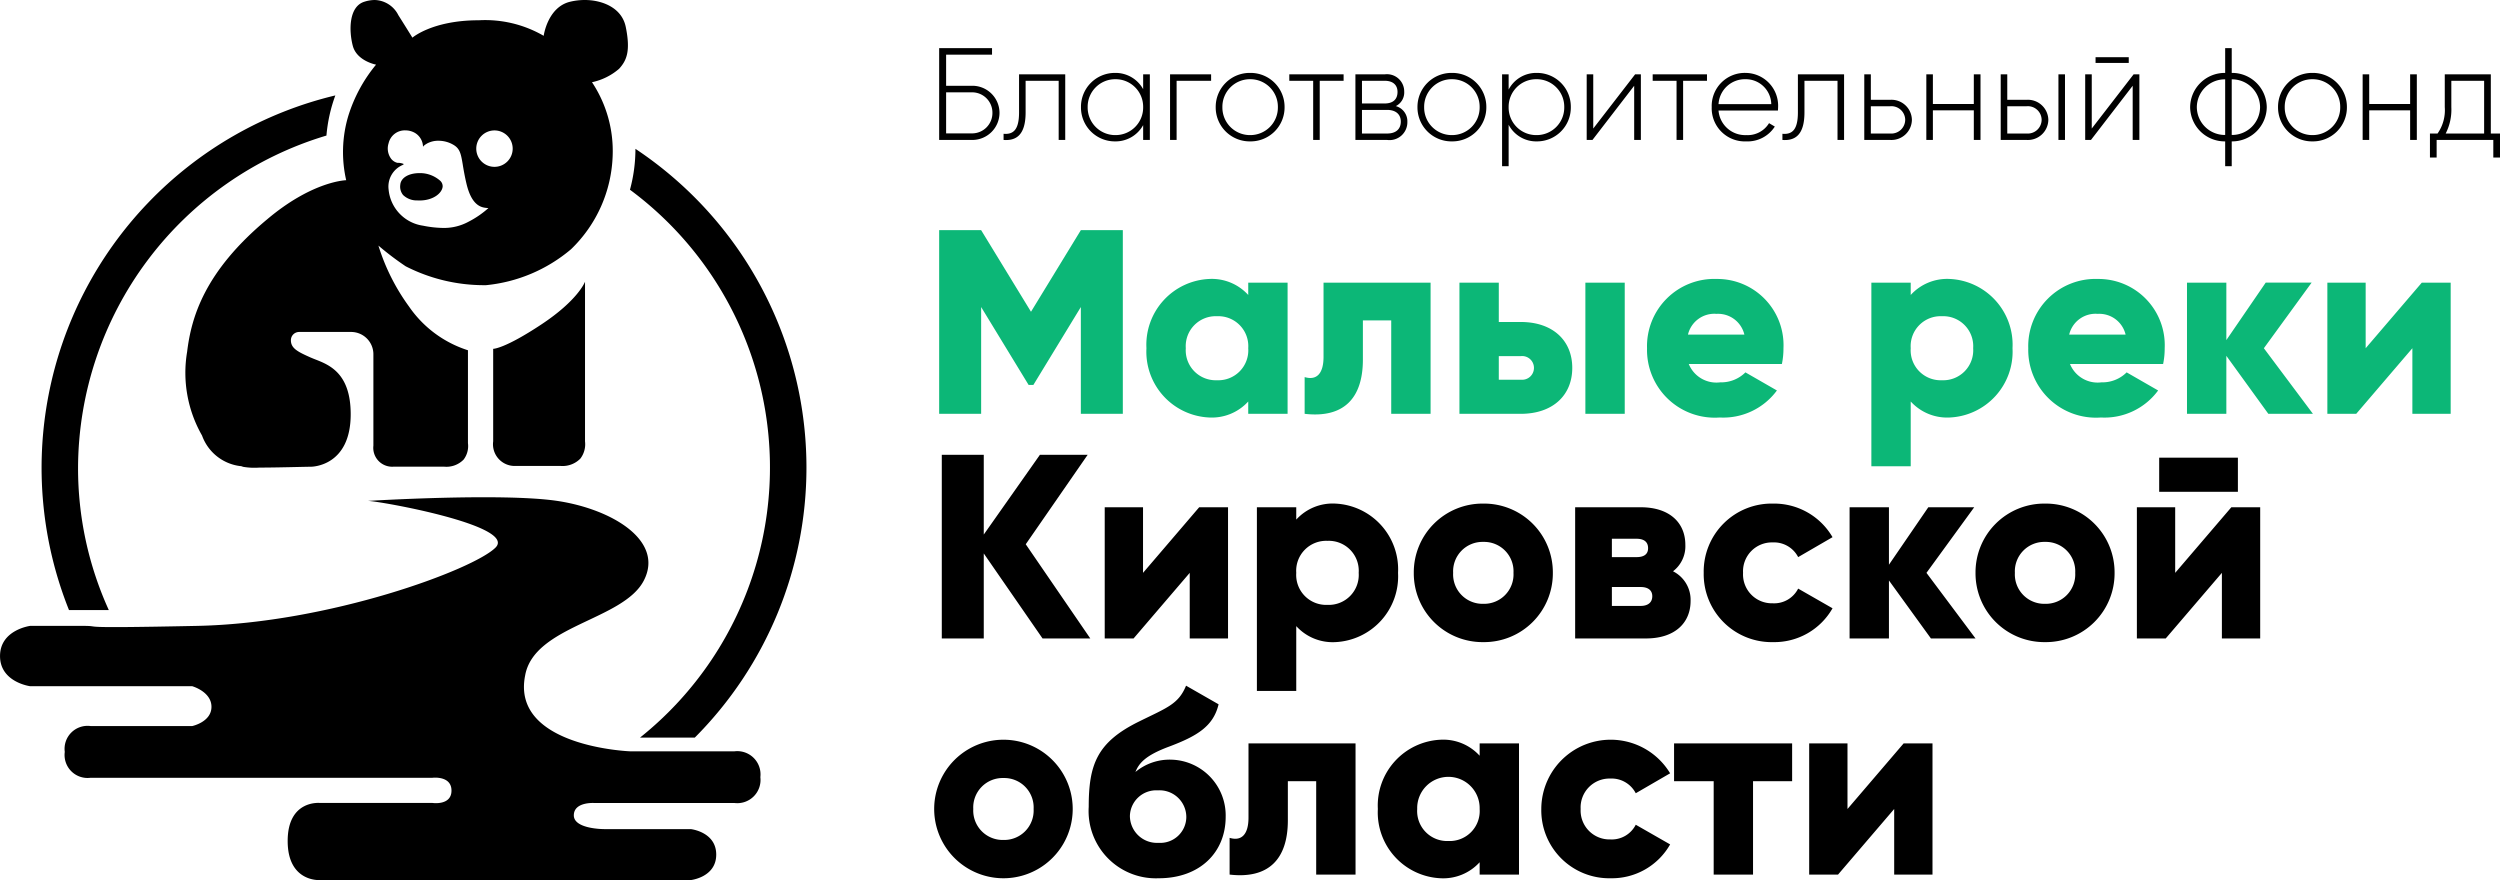 <?xml version="1.0" encoding="UTF-8"?> <svg xmlns="http://www.w3.org/2000/svg" width="190.571" height="67.09" viewBox="0 0 190.571 67.09"> <g id="Сгруппировать_150" data-name="Сгруппировать 150" transform="translate(2626.591 286.668)"> <path id="Контур_64" data-name="Контур 64" d="M15.2-14H12L8.2-7.78,4.4-14H1.2V0H4.4V-8.14L8.02-2.2h.36L12-8.14V0h3.2Zm9.56,4v.94a3.756,3.756,0,0,0-2.98-1.22A5.021,5.021,0,0,0,17-5,5.021,5.021,0,0,0,21.78.28,3.756,3.756,0,0,0,24.76-.94V0h3V-10ZM22.38-2.56A2.284,2.284,0,0,1,20-5a2.284,2.284,0,0,1,2.38-2.44A2.284,2.284,0,0,1,24.76-5,2.284,2.284,0,0,1,22.38-2.56ZM38.66-10H30.5v5.66c0,1.24-.5,1.82-1.44,1.54V0c2.92.34,4.44-1.12,4.44-4.14V-7.12h2.16V0h3Zm6.88,3H43.86v-3h-3V0h4.68c2.42,0,3.92-1.4,3.92-3.5S47.96-7,45.54-7Zm4.92-3V0h3V-10Zm-4.9,7.4h-1.7V-4.4h1.7a.9.9,0,0,1,.98.9A.9.9,0,0,1,45.56-2.6ZM58.34-3.8h7.1A5.813,5.813,0,0,0,65.56-5a5.049,5.049,0,0,0-5.08-5.28A5.127,5.127,0,0,0,55.16-5,5.164,5.164,0,0,0,60.7.28a5.075,5.075,0,0,0,4.36-2.06l-2.4-1.38a2.611,2.611,0,0,1-1.92.76A2.276,2.276,0,0,1,58.34-3.8Zm-.06-2.24a2.064,2.064,0,0,1,2.18-1.58,2.059,2.059,0,0,1,2.12,1.58Zm19.96-4.24a3.756,3.756,0,0,0-2.98,1.22V-10h-3V4h3V-.94A3.756,3.756,0,0,0,78.24.28,5.021,5.021,0,0,0,83.02-5,5.021,5.021,0,0,0,78.24-10.28Zm-.6,7.72A2.284,2.284,0,0,1,75.26-5a2.284,2.284,0,0,1,2.38-2.44A2.284,2.284,0,0,1,80.02-5,2.284,2.284,0,0,1,77.64-2.56ZM87.4-3.8h7.1A5.813,5.813,0,0,0,94.62-5a5.049,5.049,0,0,0-5.08-5.28A5.127,5.127,0,0,0,84.22-5,5.164,5.164,0,0,0,89.76.28a5.075,5.075,0,0,0,4.36-2.06l-2.4-1.38a2.611,2.611,0,0,1-1.92.76A2.276,2.276,0,0,1,87.4-3.8Zm-.06-2.24a2.064,2.064,0,0,1,2.18-1.58,2.059,2.059,0,0,1,2.12,1.58ZM105.92,0l-3.74-5,3.64-5h-3.5l-3,4.38V-10h-3V0h3V-4.42L102.52,0Zm8.3-10-4.28,5v-5h-2.92V0h2.2l4.28-5V0h2.92V-10Z" transform="translate(-2556.2 -255.123)" fill="#0cb777"></path> <path id="Контур_65" data-name="Контур 65" d="M3.4-4.13h-2V-6.5H4.9V-7H.87V0H3.4A2.074,2.074,0,0,0,5.47-2.07,2.072,2.072,0,0,0,3.4-4.13ZM3.4-.5h-2V-3.63h2A1.549,1.549,0,0,1,4.93-2.07,1.552,1.552,0,0,1,3.4-.5ZM10.48-5H6.96v2.9c0,1.29-.41,1.7-1.18,1.63V0c.94.07,1.68-.35,1.68-2.1V-4.51H9.98V0h.5Zm5.94,0v1.13a2.4,2.4,0,0,0-2.15-1.24A2.582,2.582,0,0,0,11.68-2.5,2.582,2.582,0,0,0,14.27.11a2.4,2.4,0,0,0,2.15-1.24V0h.51V-5ZM14.31-.37A2.1,2.1,0,0,1,12.19-2.5a2.1,2.1,0,0,1,2.12-2.13A2.1,2.1,0,0,1,16.42-2.5,2.1,2.1,0,0,1,14.31-.37ZM21.6-5H18.47V0h.5V-4.51H21.6ZM24.58.11A2.589,2.589,0,0,0,27.2-2.5a2.589,2.589,0,0,0-2.62-2.61A2.591,2.591,0,0,0,21.95-2.5,2.591,2.591,0,0,0,24.58.11Zm0-.48A2.1,2.1,0,0,1,22.46-2.5a2.1,2.1,0,0,1,2.12-2.13A2.1,2.1,0,0,1,26.69-2.5,2.1,2.1,0,0,1,24.58-.37ZM31.7-5H27.56v.49h1.82V0h.5V-4.51H31.7Zm3.98,2.42a1.164,1.164,0,0,0,.64-1.11A1.315,1.315,0,0,0,34.83-5H32.6V0h2.42a1.36,1.36,0,0,0,1.54-1.38A1.2,1.2,0,0,0,35.68-2.58Zm-.85-1.93c.63,0,.98.32.98.85,0,.56-.34.88-.98.88H33.1V-4.51Zm.19,4.02H33.1v-1.8h1.92c.66,0,1.04.34,1.04.89C36.06-.83,35.69-.49,35.02-.49Zm4.94.6A2.589,2.589,0,0,0,42.58-2.5a2.589,2.589,0,0,0-2.62-2.61A2.591,2.591,0,0,0,37.33-2.5,2.591,2.591,0,0,0,39.96.11Zm0-.48A2.1,2.1,0,0,1,37.84-2.5a2.1,2.1,0,0,1,2.12-2.13A2.1,2.1,0,0,1,42.07-2.5,2.1,2.1,0,0,1,39.96-.37Zm6.47-4.74a2.369,2.369,0,0,0-2.15,1.27V-5h-.5V2h.5V-1.16A2.369,2.369,0,0,0,46.43.11,2.576,2.576,0,0,0,49.02-2.5,2.576,2.576,0,0,0,46.43-5.11ZM46.4-.37A2.1,2.1,0,0,1,44.28-2.5,2.1,2.1,0,0,1,46.4-4.63,2.1,2.1,0,0,1,48.52-2.5,2.1,2.1,0,0,1,46.4-.37ZM53.92-5,50.73-.87V-5h-.5V0h.44l3.18-4.13V0h.51V-5ZM59.4-5H55.26v.49h1.82V0h.5V-4.51H59.4Zm2.95-.11A2.522,2.522,0,0,0,59.76-2.5,2.526,2.526,0,0,0,62.39.11a2.464,2.464,0,0,0,2.18-1.13l-.44-.26a1.9,1.9,0,0,1-1.73.91,2.035,2.035,0,0,1-2.12-1.87h4.53c0-.08.01-.16.01-.24A2.5,2.5,0,0,0,62.35-5.11Zm0,.48a1.941,1.941,0,0,1,1.95,1.9H60.28A2.015,2.015,0,0,1,62.35-4.63ZM69.85-5H66.33v2.9c0,1.29-.41,1.7-1.18,1.63V0c.94.07,1.68-.35,1.68-2.1V-4.51h2.52V0h.5Zm3.52,1.94H71.89V-5h-.5V0h1.98a1.559,1.559,0,0,0,1.65-1.53A1.559,1.559,0,0,0,73.37-3.06Zm0,2.57H71.89V-2.57h1.48a1.053,1.053,0,0,1,1.14,1.04A1.058,1.058,0,0,1,73.37-.49ZM79.74-5v2.26H76.62V-5h-.5V0h.5V-2.26h3.12V0h.51V-5Zm4.03,1.94H82.29V-5h-.5V0h1.98a1.559,1.559,0,0,0,1.65-1.53A1.559,1.559,0,0,0,83.77-3.06ZM86.19-5V0h.5V-5ZM83.77-.49H82.29V-2.57h1.48a1.053,1.053,0,0,1,1.14,1.04A1.058,1.058,0,0,1,83.77-.49Zm5.25-5.38h2.53v-.44H89.02Zm2.9.87L88.73-.87V-5h-.5V0h.44l3.18-4.13V0h.51V-5Zm10.15,2.5A2.637,2.637,0,0,0,99.4-5.11V-7h-.5v1.89A2.637,2.637,0,0,0,96.23-2.5,2.637,2.637,0,0,0,98.9.11V2h.5V.11A2.637,2.637,0,0,0,102.07-2.5Zm-5.33,0A2.134,2.134,0,0,1,98.9-4.62V-.38A2.134,2.134,0,0,1,96.74-2.5ZM99.4-.38V-4.62a2.134,2.134,0,0,1,2.16,2.12A2.134,2.134,0,0,1,99.4-.38Zm6.16.49a2.589,2.589,0,0,0,2.62-2.61,2.589,2.589,0,0,0-2.62-2.61,2.591,2.591,0,0,0-2.63,2.61A2.591,2.591,0,0,0,105.56.11Zm0-.48a2.1,2.1,0,0,1-2.12-2.13,2.1,2.1,0,0,1,2.12-2.13,2.1,2.1,0,0,1,2.11,2.13A2.1,2.1,0,0,1,105.56-.37ZM113-5v2.26h-3.12V-5h-.5V0h.5V-2.26H113V0h.51V-5Zm6.15,4.51V-5h-3.51v2.5a3.094,3.094,0,0,1-.55,2.01h-.58V1.34h.51V0h4.32V1.34h.51V-.49Zm-3.44,0a4,4,0,0,0,.43-2.01V-4.51h2.5V-.49Z" transform="translate(-2555.87 -276)"></path> <g id="Сгруппировать_149" data-name="Сгруппировать 149" transform="translate(-13.591 -17.545)"> <path id="Контур_57" data-name="Контур 57" d="M-4835.251,405.912c.838,0,11.411,1.884,9.736,3.559s-12.667,5.757-22.716,5.967-6.984,0-8.776,0h-3.978s-2.3.3-2.3,2.3,2.3,2.3,2.3,2.3h12.353s1.465.414,1.465,1.57-1.465,1.466-1.465,1.466h-7.747a1.752,1.752,0,0,0-1.971,1.971,1.752,1.752,0,0,0,1.971,1.971h26.065s1.443-.178,1.443.978-1.443.942-1.443.942h-8.583s-2.461-.257-2.461,2.9,2.461,2.979,2.461,2.979h28.265s1.942-.208,1.942-1.943-1.942-1.943-1.942-1.943h-6.613s-2.3.005-2.3-1.047,1.57-.942,1.57-.942h10.678a1.771,1.771,0,0,0,1.971-1.971A1.771,1.771,0,0,0-4807.3,425h-7.956s-9.087-.339-8-5.783c.681-3.81,7.476-4.2,9.046-7.234s-2.407-5.443-6.595-6.071S-4835.251,405.912-4835.251,405.912Z" transform="translate(2250.287 -636.851)"></path> <path id="Вычитание_15" data-name="Вычитание 15" d="M49.787,48.95H45.615a26.345,26.345,0,0,0-.769-41.761,11.827,11.827,0,0,0,.417-3.118,29.361,29.361,0,0,1,4.5,3.685,29.149,29.149,0,0,1,.027,41.194ZM5.12,39.232H2.085A29.188,29.188,0,0,1,22.387,0a11.747,11.747,0,0,0-.678,3.06,26.529,26.529,0,0,0-18.934,25.3A26.091,26.091,0,0,0,5.119,39.23Z" transform="translate(-2609.825 -261.849)"></path> <path id="Вычитание_14" data-name="Вычитание 14" d="M5.622,35.644c.87,0,2.022-.026,2.864-.045.495-.011.883-.02,1.054-.02.124,0,3.048-.045,3.048-4,0-3.125-1.62-3.759-2.692-4.179-.128-.05-.249-.1-.356-.145-.992-.441-1.51-.7-1.51-1.319a.627.627,0,0,1,.631-.631h3.927a1.7,1.7,0,0,1,1.73,1.73v6.94a1.44,1.44,0,0,0,1.518,1.6c.05,0,.081,0,.082,0h3.811a1.83,1.83,0,0,0,1.468-.543,1.7,1.7,0,0,0,.329-1.253V26.7a8.619,8.619,0,0,1-4.488-3.327A15.815,15.815,0,0,1,14.7,18.718a.214.214,0,0,0,.028.026A22.482,22.482,0,0,0,16.781,20.3a13.14,13.14,0,0,0,5.985,1.439H22.9A11.794,11.794,0,0,0,29.383,19a10.366,10.366,0,0,0,3.173-7.083,9.492,9.492,0,0,0-1.574-5.65,4.632,4.632,0,0,0,2.066-1.024c.6-.656.873-1.388.508-3.187C33.247.538,31.683,0,30.437,0A4.775,4.775,0,0,0,29.3.136c-1.7.419-2,2.573-2,2.595a8.886,8.886,0,0,0-4.953-1.185h-.121c-3.427.028-4.92,1.312-4.934,1.325,0,0-.05-.083-.133-.216-.183-.294-.522-.841-.939-1.5A2.081,2.081,0,0,0,14.421,0a2.66,2.66,0,0,0-.8.135c-1.187.377-1.173,2.213-.874,3.355s1.717,1.427,1.775,1.438l-.006.006a11.419,11.419,0,0,0-2.106,3.886,9.613,9.613,0,0,0-.165,4.917c-.271.011-2.72.2-6.006,2.966C1.417,20.712.435,24.215.119,26.819A9.633,9.633,0,0,0,1.256,33.2a3.558,3.558,0,0,0,2.879,2.325.565.565,0,0,1,.237.058A5.167,5.167,0,0,0,5.622,35.644ZM19.287,10.729a2.25,2.25,0,0,1,1.114.3c.526.3.592.7.737,1.561l0,.011c.063.374.142.84.28,1.42.416,1.741,1.2,1.8,1.571,1.834l.039,0,.059.006A7.149,7.149,0,0,1,21.573,16.9a3.925,3.925,0,0,1-1.922.476,8.3,8.3,0,0,1-1.548-.172,3.07,3.07,0,0,1-2.625-2.754,1.788,1.788,0,0,1,1.049-1.864.417.417,0,0,0,.1-.066.022.022,0,0,0,0-.02,1.142,1.142,0,0,0-.467-.087H16.15a.856.856,0,0,1-.52-.369,1.315,1.315,0,0,1-.152-1.128,1.268,1.268,0,0,1,1.277-.978,1.458,1.458,0,0,1,.741.2A1.26,1.26,0,0,1,18.1,11.2c.011-.038.067-.126.347-.281A1.786,1.786,0,0,1,19.287,10.729Zm4.261-.787A1.388,1.388,0,1,1,22.16,11.33,1.389,1.389,0,0,1,23.548,9.942Zm1.616,25.576c.068,0,.111,0,.116,0h3.3a1.9,1.9,0,0,0,1.517-.562,1.8,1.8,0,0,0,.353-1.308V21.475c-.005.012-.519,1.4-3.337,3.263-2.766,1.831-3.629,1.853-3.664,1.853v7.053A1.655,1.655,0,0,0,25.164,35.518ZM17.838,15.283c1.032,0,1.718-.554,1.761-1.068a.573.573,0,0,0-.177-.426,2.322,2.322,0,0,0-1.579-.593c-.839,0-1.432.357-1.475.889a1.012,1.012,0,0,0,.215.781,1.5,1.5,0,0,0,1.087.412C17.716,15.281,17.768,15.283,17.838,15.283Z" transform="translate(-2598.855 -269.123)"></path> </g> <path id="Контур_72" data-name="Контур 72" d="M12.52,0,7.6-7.18,12.32-14H8.68L4.4-7.92V-14H1.2V0H4.4V-6.48L8.88,0Zm8.3-10L16.54-5v-5H13.62V0h2.2L20.1-5V0h2.92V-10Zm10.38-.28a3.756,3.756,0,0,0-2.98,1.22V-10h-3V4h3V-.94A3.756,3.756,0,0,0,31.2.28,5.021,5.021,0,0,0,35.98-5,5.021,5.021,0,0,0,31.2-10.28Zm-.6,7.72A2.284,2.284,0,0,1,28.22-5,2.284,2.284,0,0,1,30.6-7.44,2.284,2.284,0,0,1,32.98-5,2.284,2.284,0,0,1,30.6-2.56ZM42.48.28A5.242,5.242,0,0,0,47.78-5a5.242,5.242,0,0,0-5.3-5.28A5.242,5.242,0,0,0,37.18-5,5.242,5.242,0,0,0,42.48.28Zm0-2.92A2.243,2.243,0,0,1,40.18-5a2.243,2.243,0,0,1,2.3-2.36A2.243,2.243,0,0,1,44.78-5,2.243,2.243,0,0,1,42.48-2.64ZM56.94-5.12a2.4,2.4,0,0,0,.94-2.02c0-1.66-1.18-2.86-3.4-2.86h-5V0h5.4c2.22,0,3.4-1.2,3.4-2.86A2.436,2.436,0,0,0,56.94-5.12ZM54.16-7.6c.54,0,.88.22.88.72,0,.48-.34.68-.88.68H52.28V-7.6Zm.32,5.12h-2.2V-3.92h2.2c.52,0,.88.22.88.7C55.36-2.72,55-2.48,54.48-2.48ZM64.58.28A5.105,5.105,0,0,0,69.1-2.3L66.48-3.8a2.05,2.05,0,0,1-1.94,1.12A2.2,2.2,0,0,1,62.28-5a2.2,2.2,0,0,1,2.26-2.32A2.071,2.071,0,0,1,66.48-6.2L69.1-7.72a5.152,5.152,0,0,0-4.52-2.56A5.181,5.181,0,0,0,59.28-5,5.181,5.181,0,0,0,64.58.28ZM80,0,76.26-5l3.64-5H76.4l-3,4.38V-10h-3V0h3V-4.42L76.6,0Zm5.3.28A5.242,5.242,0,0,0,90.6-5a5.242,5.242,0,0,0-5.3-5.28A5.242,5.242,0,0,0,80-5,5.242,5.242,0,0,0,85.3.28Zm0-2.92A2.243,2.243,0,0,1,83-5a2.243,2.243,0,0,1,2.3-2.36A2.243,2.243,0,0,1,87.6-5,2.243,2.243,0,0,1,85.3-2.64ZM94-11.18h6v-2.6H94ZM99.5-10,95.22-5v-5H92.3V0h2.2l4.28-5V0h2.92V-10ZM5.9,18.28a5.28,5.28,0,1,0,0-10.56,5.28,5.28,0,1,0,0,10.56Zm0-2.92A2.243,2.243,0,0,1,3.6,13a2.243,2.243,0,0,1,2.3-2.36A2.243,2.243,0,0,1,8.2,13,2.243,2.243,0,0,1,5.9,15.36Zm11.84,2.92c3.14,0,5.1-1.98,5.1-4.68A4.254,4.254,0,0,0,18.7,9.24a4.075,4.075,0,0,0-2.74.94c.28-.7.8-1.28,2.58-1.94,2.12-.8,3.36-1.54,3.76-3.22L19.82,3.6c-.58,1.42-1.46,1.68-3.6,2.74-3.2,1.58-3.82,3.28-3.82,6.5A5.127,5.127,0,0,0,17.74,18.28Zm-.02-2.7a2.062,2.062,0,0,1-2.18-2.06,2.005,2.005,0,0,1,2.12-1.94,2.043,2.043,0,0,1,2.18,2.02A1.984,1.984,0,0,1,17.72,15.58ZM32.74,8H24.58v5.66c0,1.24-.5,1.82-1.44,1.54V18c2.92.34,4.44-1.12,4.44-4.14V10.88h2.16V18h3ZM42.2,8v.94a3.756,3.756,0,0,0-2.98-1.22A5.021,5.021,0,0,0,34.44,13a5.021,5.021,0,0,0,4.78,5.28,3.756,3.756,0,0,0,2.98-1.22V18h3V8Zm-2.38,7.44A2.284,2.284,0,0,1,37.44,13a2.381,2.381,0,1,1,4.76,0A2.284,2.284,0,0,1,39.82,15.44ZM52.2,18.28a5.105,5.105,0,0,0,4.52-2.58L54.1,14.2a2.05,2.05,0,0,1-1.94,1.12A2.2,2.2,0,0,1,49.9,13a2.2,2.2,0,0,1,2.26-2.32A2.071,2.071,0,0,1,54.1,11.8l2.62-1.52A5.289,5.289,0,0,0,46.9,13,5.181,5.181,0,0,0,52.2,18.28ZM66.02,8h-9v2.88h3.02V18h3V10.88h2.98Zm8.5,0-4.28,5V8H67.32V18h2.2l4.28-5v5h2.92V8Z" transform="translate(-2556 -238)"></path> </g> </svg> 